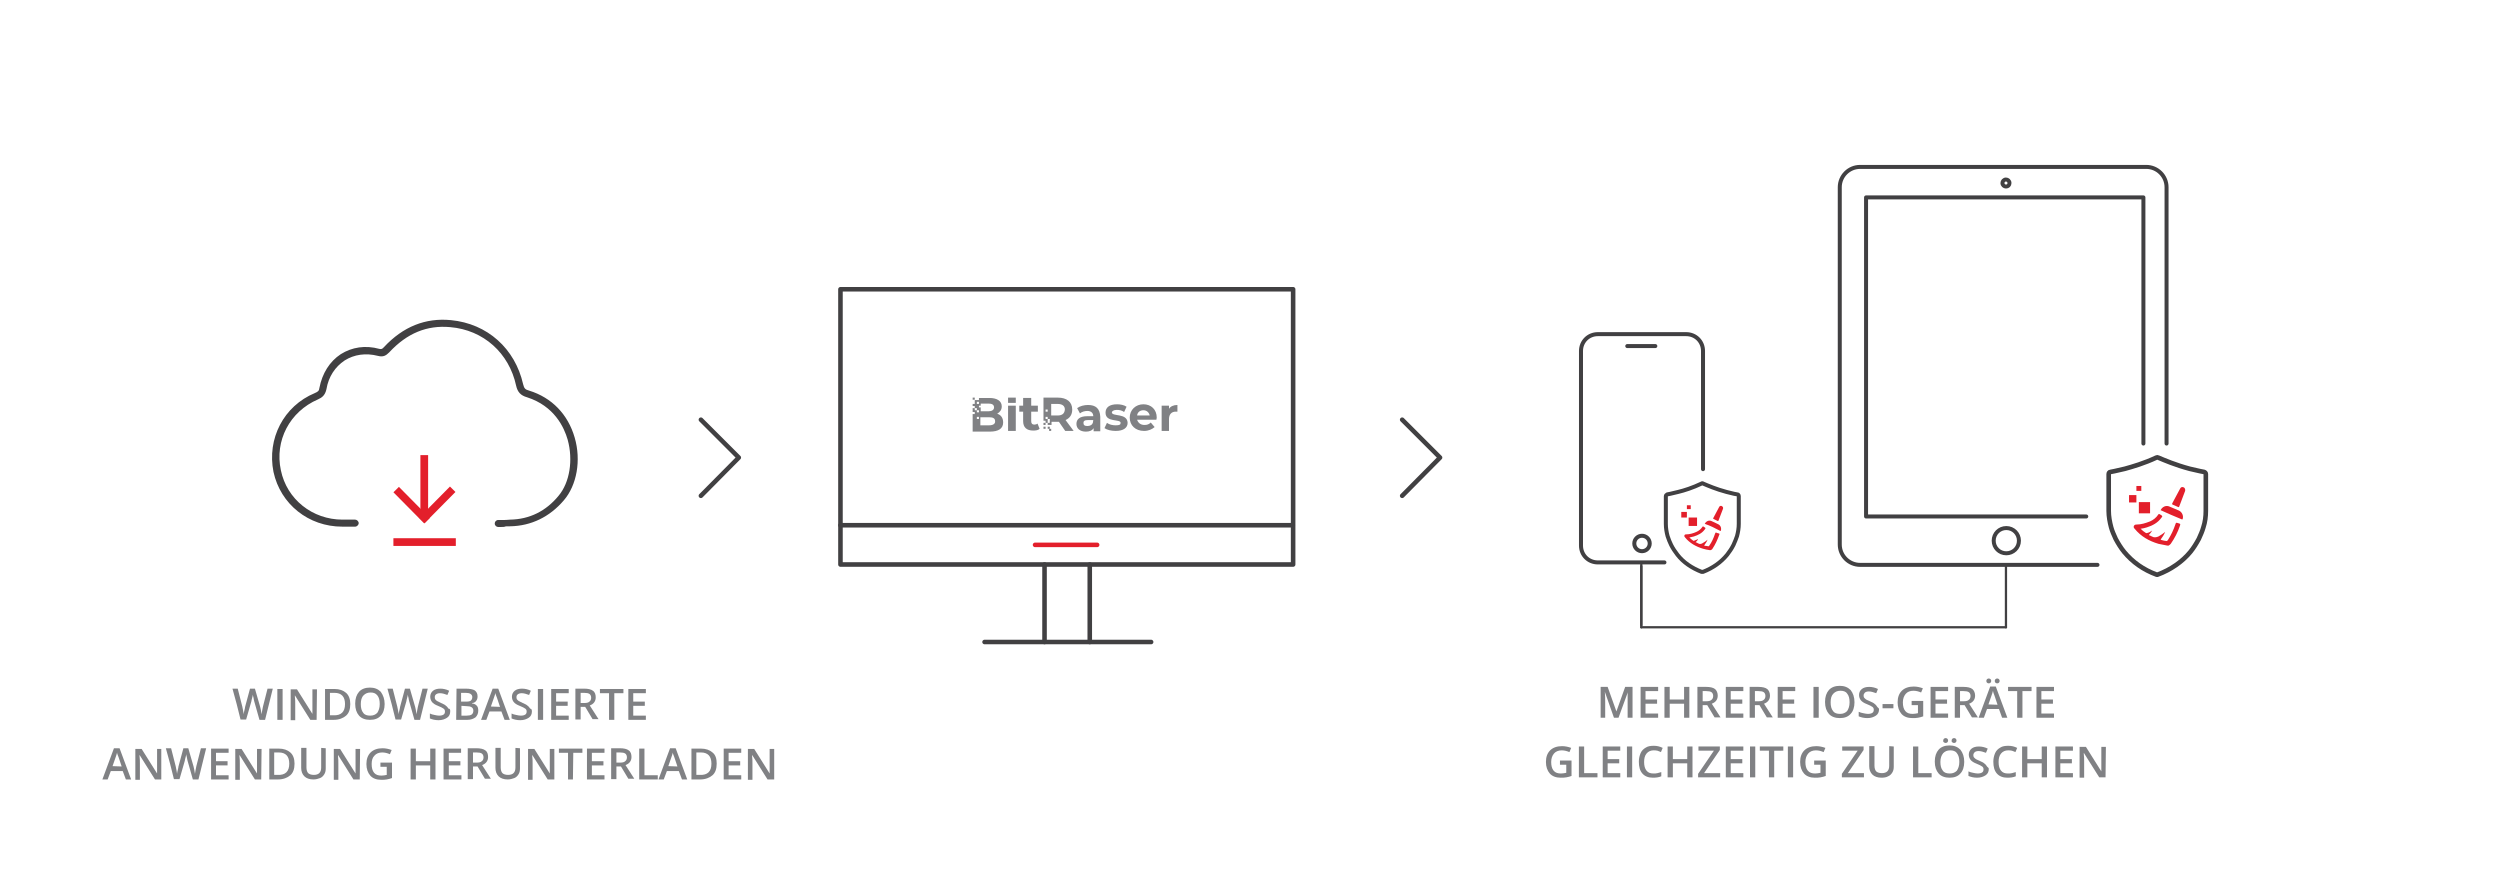 <?xml version="1.0" encoding="utf-8"?>
<!-- Generator: Adobe Illustrator 27.4.1, SVG Export Plug-In . SVG Version: 6.00 Build 0)  -->
<svg version="1.1" id="Layer_1" xmlns="http://www.w3.org/2000/svg" xmlns:xlink="http://www.w3.org/1999/xlink" x="0px" y="0px"
	 viewBox="0 0 713 249" style="enable-background:new 0 0 713 249;" xml:space="preserve">
<style type="text/css">
	.st0{fill:#414042;}
	.st1{fill:#E31F2B;}
	.st2{fill:none;stroke:#414042;stroke-width:1.304;stroke-linecap:round;stroke-linejoin:round;stroke-miterlimit:10;}
	.st3{fill:none;stroke:#E31F2B;stroke-width:1.304;stroke-linecap:round;stroke-linejoin:round;stroke-miterlimit:10;}
	.st4{fill:#808184;}
	.st5{enable-background:new    ;}
	.st6{fill:none;stroke:#414042;stroke-width:0.651;stroke-linecap:round;stroke-linejoin:round;stroke-miterlimit:10;}
	.st7{fill:none;stroke:#414042;stroke-width:1.145;stroke-linecap:round;stroke-linejoin:round;stroke-miterlimit:10;}
	.st8{fill:none;stroke:#414042;stroke-width:0.654;stroke-linecap:round;stroke-linejoin:round;stroke-miterlimit:10;}
	.st9{fill:none;stroke:#414042;stroke-width:1.14;stroke-linecap:round;stroke-linejoin:round;stroke-miterlimit:10;}
	.st10{fill:none;stroke:#414042;stroke-width:0.651;stroke-linecap:round;stroke-linejoin:round;stroke-miterlimit:10;}
	.st11{fill:none;stroke:#414042;stroke-width:1.318;stroke-linecap:round;stroke-linejoin:round;stroke-miterlimit:10;}
</style>
<g>
	<g>
		<g>
			<g>
				<path class="st0" d="M142.1,150.3c-0.5,0-1-0.4-1-1c0-0.5,0.4-1,1-1c1.2,0,1.4,0,1.7,0s0.5,0,1.7-0.1c5.5-0.1,10.2-2.4,13.8-6.8
					c3.2-3.8,4.2-10.2,2.6-16c-1-3.5-3.8-9.6-11.6-12.1c-1.8-0.5-2.7-1.5-3.1-3.3c-2-9.3-9.3-15.9-18.8-16.7
					c-6.6-0.6-12.3,1.7-17.4,7.2c-0.9,0.9-1.7,1.4-3.2,1c-3.5-0.9-6.8-0.4-9.5,1.3c-2.7,1.8-4.6,4.6-5.2,8.2
					c-0.4,1.8-1.3,2.4-2.4,2.9c-8.1,3.5-12.4,11.8-10.6,20.2c1.7,8.3,9,14.1,17.6,14.1h3.6c0.5,0,1,0.5,1,1s-0.5,1-1,1h-3.7
					c-9.6,0-17.6-6.4-19.6-15.6c-1.9-9.5,2.9-18.8,11.8-22.5c0.9-0.4,1.2-0.6,1.3-1.5c0.8-4.1,2.9-7.5,6.1-9.6c3.2-2,7-2.6,11-1.5
					c0.5,0.1,0.8,0.1,1.3-0.5c5.5-5.9,11.9-8.4,19.1-7.7c10.4,1,18.3,8.1,20.6,18.3c0.3,1.2,0.6,1.5,1.7,1.8c6.5,2,11.1,6.8,13,13.4
					c1.9,6.5,0.6,13.6-3.1,17.9c-4,4.7-9.3,7.3-15.3,7.4c-1,0-1.3,0-1.5,0.1C143.7,150.3,143.4,150.3,142.1,150.3L142.1,150.3z"/>
			</g>
		</g>
		<g>
			<g>
				<rect x="112.2" y="153.5" class="st1" width="17.8" height="2.2"/>
			</g>
			<g>
				<g>
					<rect x="119.9" y="129.8" class="st1" width="2.2" height="17.8"/>
				</g>
				<g>
					<g>
						
							<rect x="118.5" y="142.8" transform="matrix(0.703 -0.711 0.711 0.703 -65.296 131.513)" class="st1" width="12.5" height="2.2"/>
					</g>
					<g>
						
							<rect x="116.3" y="137.9" transform="matrix(0.711 -0.703 0.703 0.711 -67.427 124.113)" class="st1" width="2.2" height="12.5"/>
					</g>
				</g>
			</g>
		</g>
	</g>
	<rect x="239.7" y="82.5" class="st2" width="129.1" height="78.5"/>
	<line class="st2" x1="368.7" y1="149.8" x2="239.7" y2="149.8"/>
	<line class="st3" x1="312.9" y1="155.4" x2="295.2" y2="155.4"/>
	<line class="st2" x1="310.8" y1="183.1" x2="310.8" y2="161"/>
	<line class="st2" x1="280.8" y1="183.1" x2="328.3" y2="183.1"/>
	<line class="st2" x1="297.9" y1="183.1" x2="297.9" y2="161"/>
	<g>
		<rect x="287.5" y="115.7" class="st4" width="2.2" height="7.2"/>
		<path class="st4" d="M295.9,120.8c-0.2,0.2-0.6,0.3-0.9,0.3c-0.6,0-0.9-0.3-0.9-1v-2.7h1.9v-1.7h-1.9v-2.2h-2.3v2.2h-1.1v1.7h1.1
			v2.7c0,1.8,1,2.7,2.9,2.7c0.7,0,1.4-0.1,1.8-0.5L295.9,120.8z"/>
		<rect x="287.5" y="113.4" class="st4" width="2.2" height="1.5"/>
		<rect x="297.6" y="120.6" class="st4" width="0.6" height="0.6"/>
		<path class="st4" d="M310.3,115.5c-1.1,0-2.3,0.3-3.1,0.9l0.8,1.5c0.6-0.5,1.4-0.7,2.1-0.7c1.1,0,1.7,0.6,1.7,1.5h-1.7
			c-2.2,0-3.1,0.9-3.1,2.2c0,1.3,1,2.2,2.7,2.2c1,0,1.8-0.3,2.2-1v0.9h1.9v-4.1C313.7,116.5,312.5,115.5,310.3,115.5 M311.7,120.5
			c-0.2,0.7-0.8,1-1.6,1c-0.8,0-1.1-0.3-1.1-0.9c0-0.5,0.3-0.8,1.3-0.8h1.5L311.7,120.5L311.7,120.5z"/>
		<path class="st4" d="M317.1,117.6c0-0.3,0.5-0.7,1.4-0.7c0.7,0,1.4,0.1,2.1,0.6l0.7-1.5c-0.7-0.5-1.8-0.7-2.7-0.7
			c-2.2,0-3.3,0.9-3.3,2.4c0,2.9,4.3,1.7,4.3,2.9c0,0.5-0.3,0.7-1.4,0.7c-0.9,0-1.8-0.2-2.5-0.7l-0.7,1.5c0.7,0.5,1.9,0.8,3.2,0.8
			c2.2,0,3.4-0.9,3.4-2.3C321.5,117.7,317.1,118.9,317.1,117.6"/>
		<path class="st4" d="M329.9,119.1c0-2.3-1.6-3.8-3.8-3.8c-2.2,0-3.9,1.6-3.9,3.8c0,2.2,1.6,3.8,4.1,3.8c1.3,0,2.3-0.5,3-1.1
			l-1.1-1.3c-0.5,0.5-1,0.7-1.8,0.7c-1.1,0-1.8-0.6-2.1-1.5h5.5C329.8,119.6,329.9,119.3,329.9,119.1 M324.3,118.5
			c0.1-0.9,0.8-1.5,1.8-1.5c0.9,0,1.6,0.6,1.8,1.5H324.3z"/>
		<path class="st4" d="M333.4,116.6v-0.9h-2.1v7.2h2.1v-3.4c0-1.4,0.8-2.1,1.9-2.1c0.1,0,0.3,0,0.5,0v-1.9
			C334.7,115.5,333.8,115.9,333.4,116.6"/>
		<path class="st4" d="M303.9,119.8c1.3-0.6,1.9-1.6,1.9-3c0-2.2-1.6-3.4-4.1-3.4h-4.1v6.6h0.6v0.6h0.6v-1.1h-0.6v-0.6h0.6v0.6h0.6
			v1.1h-0.6v0.6h1.1v-0.9h2.1l1.8,2.6h2.4L303.9,119.8z M298.8,117.4h-0.6v-0.6h0.6V117.4z M301.6,118.5h-1.8v-3.3h1.8
			c1.4,0,2.1,0.6,2.1,1.6C303.6,117.9,303,118.5,301.6,118.5"/>
		<rect x="297.6" y="121.7" class="st4" width="0.6" height="0.6"/>
		<rect x="298.8" y="121.7" class="st4" width="0.6" height="0.6"/>
		<rect x="299.2" y="122.3" class="st4" width="0.6" height="0.6"/>
		<path class="st4" d="M284.4,118c0.8-0.5,1.3-1.1,1.3-2.1c0-1.5-1.3-2.4-3.5-2.4h-3v0.6H278v1.1h-0.6v0.6h0.6v0.6h0.6v0.6h0.6v0.6
			h-0.6V117H278v-0.6h-0.6v1.1h0.6v0.6h-0.6v5h4.9c2.5,0,3.8-0.9,3.8-2.6C286.1,119.1,285.4,118.3,284.4,118 M279.2,119.5h-0.6v-0.6
			h0.6V119.5z M278.6,114.6h0.6v0.6h-0.6V114.6z M279.2,115.7h0.5v-0.6h2.2c1,0,1.6,0.3,1.6,1.1c0,0.7-0.6,1.1-1.6,1.1h-2.2v-1.1
			h-0.5V115.7z M282.1,121.3h-2.5V119h2.5c1.1,0,1.7,0.3,1.7,1.1C283.9,120.8,283.3,121.3,282.1,121.3 M277.4,114h0.6v-0.6h-0.6V114
			z"/>
	</g>
	<polyline class="st2" points="399.9,119.7 410.7,130.5 399.9,141.4 	"/>
	<polyline class="st2" points="199.9,119.7 210.7,130.5 199.9,141.4 	"/>
</g>
<g class="st5">
	<path class="st4" d="M75.6,205.3H74l-1.5-5.3c-0.1-0.2-0.1-0.6-0.2-1s-0.2-0.7-0.2-0.9c0,0.3-0.1,0.6-0.2,1s-0.2,0.7-0.2,0.9
		l-1.5,5.2h-1.6l-1.1-4.4l-1.2-4.4h1.5l1.3,5.1c0.2,0.8,0.3,1.6,0.4,2.2c0-0.3,0.1-0.7,0.2-1.1c0.1-0.4,0.2-0.8,0.2-1l1.4-5.2h1.4
		l1.5,5.2c0.1,0.5,0.3,1.2,0.4,2.1c0.1-0.6,0.2-1.3,0.4-2.2l1.3-5.1h1.5L75.6,205.3z"/>
	<path class="st4" d="M79.1,205.3v-8.8h1.5v8.8H79.1z"/>
	<path class="st4" d="M90.3,205.3h-1.8l-4.4-7l0,0v0.4c0.1,0.7,0.1,1.4,0.1,2.1v4.6h-1.3v-8.8h1.8l4.4,7l0,0c0-0.1,0-0.4,0-1
		s0-1,0-1.4v-4.6h1.3L90.3,205.3L90.3,205.3z"/>
	<path class="st4" d="M99.9,200.8c0,1.5-0.4,2.6-1.2,3.3s-2,1.2-3.5,1.2h-2.5v-8.8h2.7c1.4,0,2.5,0.4,3.3,1.1
		C99.5,198.3,99.9,199.4,99.9,200.8z M98.4,200.8c0-2.1-1-3.2-3-3.2h-1.3v6.4h1C97.3,204.1,98.4,203,98.4,200.8z"/>
	<path class="st4" d="M109.7,200.8c0,1.4-0.4,2.6-1.1,3.3c-0.7,0.8-1.7,1.2-3.1,1.2c-1.3,0-2.4-0.4-3.1-1.2s-1.1-1.9-1.1-3.4
		s0.4-2.6,1.1-3.4c0.7-0.8,1.8-1.2,3.1-1.2c1.3,0,2.3,0.4,3.1,1.2C109.3,198.3,109.7,199.4,109.7,200.8z M102.9,200.8
		c0,1.1,0.2,1.9,0.7,2.5c0.4,0.6,1.1,0.8,2,0.8s1.5-0.3,2-0.8c0.4-0.6,0.7-1.4,0.7-2.5s-0.2-1.9-0.7-2.5s-1.1-0.8-1.9-0.8
		c-0.9,0-1.5,0.3-2,0.8C103.1,198.9,102.9,199.8,102.9,200.8z"/>
	<path class="st4" d="M119.8,205.3h-1.6l-1.5-5.3c-0.1-0.2-0.1-0.6-0.2-1s-0.2-0.7-0.2-0.9c0,0.3-0.1,0.6-0.2,1s-0.2,0.7-0.2,0.9
		l-1.5,5.2h-1.6l-1.1-4.4l-1.2-4.4h1.5l1.3,5.1c0.2,0.8,0.3,1.6,0.4,2.2c0-0.3,0.1-0.7,0.2-1.1c0.1-0.4,0.2-0.8,0.2-1l1.4-5.2h1.4
		l1.5,5.2c0.1,0.5,0.3,1.2,0.4,2.1c0.1-0.6,0.2-1.3,0.4-2.2l1.3-5.1h1.5L119.8,205.3z"/>
	<path class="st4" d="M128.4,202.9c0,0.8-0.3,1.4-0.9,1.8s-1.4,0.7-2.4,0.7s-1.8-0.2-2.5-0.5v-1.4c0.4,0.2,0.8,0.3,1.3,0.4
		c0.5,0.1,0.9,0.2,1.3,0.2c0.6,0,1-0.1,1.3-0.3s0.4-0.5,0.4-0.9c0-0.3-0.1-0.6-0.4-0.8s-0.8-0.5-1.6-0.8c-0.8-0.3-1.4-0.7-1.7-1.1
		c-0.3-0.4-0.5-0.9-0.5-1.5c0-0.7,0.3-1.3,0.8-1.7s1.2-0.6,2.1-0.6c0.8,0,1.7,0.2,2.5,0.6l-0.5,1.2c-0.8-0.3-1.5-0.5-2.1-0.5
		c-0.5,0-0.8,0.1-1.1,0.3s-0.4,0.5-0.4,0.8c0,0.2,0,0.4,0.1,0.6c0.1,0.2,0.3,0.3,0.5,0.5c0.2,0.1,0.6,0.3,1.2,0.6
		c0.7,0.3,1.1,0.5,1.4,0.8c0.3,0.2,0.5,0.5,0.7,0.8C128.4,202.1,128.4,202.5,128.4,202.9z"/>
	<path class="st4" d="M130.2,196.4h2.6c1.2,0,2.1,0.2,2.6,0.5c0.5,0.4,0.8,0.9,0.8,1.7c0,0.5-0.1,0.9-0.4,1.3s-0.7,0.6-1.2,0.6v0.1
		c0.6,0.1,1.1,0.3,1.4,0.7c0.3,0.3,0.4,0.8,0.4,1.4c0,0.8-0.3,1.4-0.8,1.9c-0.6,0.4-1.3,0.7-2.3,0.7h-3.2L130.2,196.4L130.2,196.4z
		 M131.6,200.1h1.4c0.6,0,1.1-0.1,1.3-0.3s0.4-0.5,0.4-1c0-0.4-0.2-0.7-0.5-0.9s-0.8-0.3-1.4-0.3h-1.3v2.5H131.6z M131.6,201.3v2.8
		h1.5c0.6,0,1.1-0.1,1.4-0.3c0.3-0.2,0.5-0.6,0.5-1.1s-0.2-0.8-0.5-1s-0.8-0.3-1.4-0.3L131.6,201.3L131.6,201.3z"/>
	<path class="st4" d="M143.9,205.3l-0.9-2.4h-3.4l-0.9,2.4h-1.5l3.3-8.9h1.6l3.3,8.9H143.9z M142.6,201.6l-0.8-2.4
		c-0.1-0.2-0.1-0.4-0.3-0.8s-0.2-0.6-0.2-0.8c-0.1,0.5-0.3,1-0.5,1.6l-0.8,2.3L142.6,201.6L142.6,201.6z"/>
	<path class="st4" d="M151.7,202.9c0,0.8-0.3,1.4-0.9,1.8s-1.4,0.7-2.4,0.7s-1.8-0.2-2.5-0.5v-1.4c0.4,0.2,0.8,0.3,1.3,0.4
		c0.5,0.1,0.9,0.2,1.3,0.2c0.6,0,1-0.1,1.3-0.3s0.4-0.5,0.4-0.9c0-0.3-0.1-0.6-0.4-0.8c-0.3-0.2-0.8-0.5-1.6-0.8s-1.4-0.7-1.7-1.1
		c-0.3-0.4-0.5-0.9-0.5-1.5c0-0.7,0.3-1.3,0.8-1.7s1.2-0.6,2.1-0.6c0.8,0,1.7,0.2,2.5,0.6l-0.5,1.2c-0.8-0.3-1.5-0.5-2.1-0.5
		c-0.5,0-0.8,0.1-1.1,0.3s-0.4,0.5-0.4,0.8c0,0.2,0,0.4,0.1,0.6c0.1,0.2,0.3,0.3,0.5,0.5c0.2,0.1,0.6,0.3,1.2,0.6
		c0.7,0.3,1.1,0.5,1.4,0.8c0.3,0.2,0.5,0.5,0.7,0.8C151.6,202.1,151.7,202.5,151.7,202.9z"/>
	<path class="st4" d="M153.4,205.3v-8.8h1.5v8.8H153.4z"/>
	<path class="st4" d="M162.2,205.3h-5v-8.8h5v1.2h-3.6v2.4h3.3v1.2h-3.3v2.8h3.6V205.3z"/>
	<path class="st4" d="M165.6,201.7v3.5h-1.5v-8.8h2.5c1.1,0,2,0.2,2.5,0.6c0.6,0.4,0.8,1.1,0.8,1.9c0,1.1-0.6,1.9-1.7,2.3l2.5,3.9
		H169l-2.1-3.5h-1.3L165.6,201.7L165.6,201.7z M165.6,200.5h1c0.7,0,1.2-0.1,1.5-0.4c0.3-0.2,0.5-0.6,0.5-1.1s-0.2-0.9-0.5-1.1
		c-0.3-0.2-0.8-0.3-1.5-0.3h-1V200.5z"/>
	<path class="st4" d="M175.2,205.3h-1.5v-7.6h-2.6v-1.2h6.7v1.2h-2.6L175.2,205.3L175.2,205.3z"/>
	<path class="st4" d="M184.2,205.3h-5v-8.8h5v1.2h-3.6v2.4h3.3v1.2h-3.3v2.8h3.6V205.3z"/>
	<path class="st4" d="M35.9,222.3l-0.9-2.4h-3.4l-0.9,2.4h-1.5l3.3-8.9h1.6l3.3,8.9H35.9z M34.7,218.6l-0.8-2.4
		c-0.1-0.2-0.1-0.4-0.3-0.8s-0.2-0.6-0.2-0.8c-0.1,0.5-0.3,1-0.5,1.6l-0.8,2.3L34.7,218.6L34.7,218.6z"/>
	<path class="st4" d="M46,222.3h-1.8l-4.4-7l0,0v0.4c0.1,0.7,0.1,1.4,0.1,2.1v4.6h-1.3v-8.8h1.8l4.4,7l0,0c0-0.1,0-0.4,0-1
		s0-1,0-1.4v-4.6H46V222.3z"/>
	<path class="st4" d="M56.6,222.3H55l-1.5-5.3c-0.1-0.2-0.1-0.6-0.2-1c-0.1-0.4-0.2-0.7-0.2-0.9c0,0.3-0.1,0.6-0.2,1
		c-0.1,0.4-0.2,0.7-0.2,0.9l-1.5,5.2h-1.6l-1.1-4.4l-1.2-4.4h1.5l1.3,5.1c0.2,0.8,0.3,1.6,0.4,2.2c0-0.3,0.1-0.7,0.2-1.1
		c0.1-0.4,0.2-0.8,0.2-1l1.4-5.2h1.4l1.5,5.2c0.1,0.5,0.3,1.2,0.4,2.1c0.1-0.6,0.2-1.3,0.4-2.2l1.3-5.1h1.5L56.6,222.3z"/>
	<path class="st4" d="M65.2,222.3h-5v-8.8h5v1.2h-3.6v2.4h3.3v1.2h-3.3v2.8h3.6C65.2,221.1,65.2,222.3,65.2,222.3z"/>
	<path class="st4" d="M74.5,222.3h-1.8l-4.4-7l0,0v0.4c0.1,0.7,0.1,1.4,0.1,2.1v4.6h-1.3v-8.8h1.8l4.4,7l0,0c0-0.1,0-0.4,0-1
		s0-1,0-1.4v-4.6h1.3L74.5,222.3L74.5,222.3z"/>
	<path class="st4" d="M84,217.8c0,1.5-0.4,2.6-1.2,3.3s-2,1.2-3.5,1.2h-2.5v-8.8h2.7c1.4,0,2.5,0.4,3.3,1.1
		C83.6,215.3,84,216.4,84,217.8z M82.5,217.8c0-2.1-1-3.2-3-3.2h-1.3v6.4h1C81.4,221.1,82.5,220,82.5,217.8z"/>
	<path class="st4" d="M92.9,213.4v5.7c0,0.7-0.1,1.2-0.4,1.7s-0.7,0.9-1.2,1.1s-1.2,0.4-1.9,0.4c-1.1,0-2-0.3-2.6-0.9
		c-0.6-0.6-0.9-1.4-0.9-2.4v-5.7h1.5v5.6c0,0.7,0.2,1.3,0.5,1.6s0.9,0.5,1.6,0.5c1.4,0,2.1-0.7,2.1-2.1v-5.6L92.9,213.4L92.9,213.4z
		"/>
	<path class="st4" d="M102.6,222.3h-1.8l-4.4-7l0,0v0.4c0.1,0.7,0.1,1.4,0.1,2.1v4.6h-1.3v-8.8H97l4.4,7l0,0c0-0.1,0-0.4,0-1
		s0-1,0-1.4v-4.6h1.3L102.6,222.3L102.6,222.3z"/>
	<path class="st4" d="M108.5,217.5h3.3v4.4c-0.5,0.2-1,0.3-1.5,0.4c-0.5,0.1-1,0.1-1.6,0.1c-1.3,0-2.4-0.4-3.1-1.2s-1.1-1.9-1.1-3.3
		c0-1.4,0.4-2.5,1.2-3.3c0.8-0.8,2-1.2,3.4-1.2c0.9,0,1.8,0.2,2.6,0.5l-0.5,1.2c-0.7-0.3-1.4-0.5-2.2-0.5c-0.9,0-1.7,0.3-2.2,0.9
		c-0.6,0.6-0.8,1.4-0.8,2.4c0,1.1,0.2,1.9,0.7,2.5s1.2,0.8,2.1,0.8c0.5,0,1-0.1,1.5-0.2v-2.3h-1.8V217.5z"/>
	<path class="st4" d="M124.2,222.3h-1.5v-4h-4.1v4h-1.5v-8.8h1.5v3.6h4.1v-3.6h1.5V222.3z"/>
	<path class="st4" d="M131.5,222.3h-5v-8.8h5v1.2H128v2.4h3.3v1.2H128v2.8h3.6v1.2L131.5,222.3L131.5,222.3z"/>
	<path class="st4" d="M134.9,218.7v3.5h-1.5v-8.8h2.5c1.1,0,2,0.2,2.5,0.6c0.6,0.4,0.8,1.1,0.8,1.9c0,1.1-0.6,1.9-1.7,2.3l2.5,3.9
		h-1.7l-2.1-3.5h-1.3V218.7z M134.9,217.5h1c0.7,0,1.2-0.1,1.5-0.4c0.3-0.2,0.5-0.6,0.5-1.1s-0.2-0.9-0.5-1.1
		c-0.3-0.2-0.8-0.3-1.5-0.3h-1V217.5z"/>
	<path class="st4" d="M148.3,213.4v5.7c0,0.7-0.1,1.2-0.4,1.7c-0.3,0.5-0.7,0.9-1.2,1.1s-1.2,0.4-1.9,0.4c-1.1,0-2-0.3-2.6-0.9
		c-0.6-0.6-0.9-1.4-0.9-2.4v-5.7h1.5v5.6c0,0.7,0.2,1.3,0.5,1.6s0.9,0.5,1.6,0.5c1.4,0,2.1-0.7,2.1-2.1v-5.6L148.3,213.4
		L148.3,213.4z"/>
	<path class="st4" d="M158,222.3h-1.8l-4.4-7l0,0v0.4c0.1,0.7,0.1,1.4,0.1,2.1v4.6h-1.3v-8.8h1.8l4.4,7l0,0c0-0.1,0-0.4,0-1
		s0-1,0-1.4v-4.6h1.3v8.7H158z"/>
	<path class="st4" d="M163.4,222.3H162v-7.6h-2.6v-1.2h6.7v1.2h-2.6L163.4,222.3L163.4,222.3z"/>
	<path class="st4" d="M172.4,222.3h-5v-8.8h5v1.2h-3.6v2.4h3.3v1.2h-3.3v2.8h3.6V222.3z"/>
	<path class="st4" d="M175.8,218.7v3.5h-1.5v-8.8h2.5c1.1,0,2,0.2,2.5,0.6c0.6,0.4,0.8,1.1,0.8,1.9c0,1.1-0.6,1.9-1.7,2.3l2.5,3.9
		h-1.7l-2.1-3.5h-1.3V218.7z M175.8,217.5h1c0.7,0,1.2-0.1,1.5-0.4c0.3-0.2,0.5-0.6,0.5-1.1s-0.2-0.9-0.5-1.1
		c-0.3-0.2-0.8-0.3-1.5-0.3h-1V217.5z"/>
	<path class="st4" d="M182.3,222.3v-8.8h1.5v7.6h3.8v1.2H182.3z"/>
	<path class="st4" d="M194.5,222.3l-0.9-2.4h-3.4l-0.9,2.4h-1.5l3.3-8.9h1.6l3.3,8.9H194.5z M193.2,218.6l-0.8-2.4
		c-0.1-0.2-0.1-0.4-0.3-0.8s-0.2-0.6-0.2-0.8c-0.1,0.5-0.3,1-0.5,1.6l-0.8,2.3L193.2,218.6L193.2,218.6z"/>
	<path class="st4" d="M204.4,217.8c0,1.5-0.4,2.6-1.2,3.3s-2,1.2-3.5,1.2h-2.5v-8.8h2.7c1.4,0,2.5,0.4,3.3,1.1
		C204.1,215.3,204.4,216.4,204.4,217.8z M202.9,217.8c0-2.1-1-3.2-3-3.2h-1.3v6.4h1C201.8,221.1,202.9,220,202.9,217.8z"/>
	<path class="st4" d="M211.4,222.3h-5v-8.8h5v1.2h-3.6v2.4h3.3v1.2h-3.3v2.8h3.6V222.3z"/>
	<path class="st4" d="M220.7,222.3h-1.8l-4.4-7l0,0v0.4c0.1,0.7,0.1,1.4,0.1,2.1v4.6h-1.3v-8.8h1.8l4.4,7l0,0c0-0.1,0-0.4,0-1
		s0-1,0-1.4v-4.6h1.3v8.7H220.7z"/>
</g>
<g class="st5">
	<path class="st4" d="M460.3,204.7l-2.6-7.4l0,0c0.1,1.1,0.1,2.1,0.1,3.1v4.3h-1.3v-8.8h2l2.5,7l0,0l2.5-7h2.1v8.8h-1.4v-4.4
		c0-0.4,0-1,0-1.7s0-1.1,0.1-1.3l0,0l-2.7,7.4L460.3,204.7L460.3,204.7z"/>
	<path class="st4" d="M472.9,204.7h-5v-8.8h5v1.2h-3.6v2.4h3.3v1.2h-3.3v2.8h3.6V204.7z"/>
	<path class="st4" d="M481.8,204.7h-1.5v-4h-4.1v4h-1.5v-8.8h1.5v3.6h4.1v-3.6h1.5V204.7z"/>
	<path class="st4" d="M485.6,201.2v3.5h-1.5v-8.8h2.5c1.1,0,2,0.2,2.5,0.6c0.5,0.4,0.8,1.1,0.8,1.9c0,1.1-0.6,1.9-1.7,2.3l2.5,3.9
		H489l-2.1-3.5h-1.3V201.2z M485.6,200h1c0.7,0,1.2-0.1,1.5-0.4c0.3-0.2,0.5-0.6,0.5-1.1s-0.2-0.9-0.5-1.1c-0.3-0.2-0.8-0.3-1.5-0.3
		h-1V200z"/>
	<path class="st4" d="M497.2,204.7h-5v-8.8h5v1.2h-3.6v2.4h3.3v1.2h-3.3v2.8h3.6V204.7z"/>
	<path class="st4" d="M500.5,201.2v3.5H499v-8.8h2.5c1.1,0,2,0.2,2.5,0.6c0.5,0.4,0.8,1.1,0.8,1.9c0,1.1-0.6,1.9-1.7,2.3l2.5,3.9
		h-1.7l-2.1-3.5h-1.3L500.5,201.2L500.5,201.2z M500.5,200h1c0.7,0,1.2-0.1,1.5-0.4c0.3-0.2,0.5-0.6,0.5-1.1s-0.2-0.9-0.5-1.1
		c-0.3-0.2-0.8-0.3-1.5-0.3h-1V200z"/>
	<path class="st4" d="M512,204.7h-5v-8.8h5v1.2h-3.6v2.4h3.3v1.2h-3.3v2.8h3.6V204.7z"/>
	<path class="st4" d="M517.2,204.7v-8.8h1.5v8.8H517.2z"/>
	<path class="st4" d="M528.9,200.3c0,1.4-0.4,2.6-1.1,3.3c-0.7,0.8-1.7,1.2-3.1,1.2c-1.3,0-2.4-0.4-3.1-1.2
		c-0.7-0.8-1.1-1.9-1.1-3.4s0.4-2.6,1.1-3.4c0.7-0.8,1.8-1.2,3.1-1.2s2.3,0.4,3.1,1.2C528.5,197.7,528.9,198.8,528.9,200.3z
		 M522.1,200.3c0,1.1,0.2,1.9,0.7,2.5c0.4,0.6,1.1,0.8,2,0.8s1.5-0.3,2-0.8c0.4-0.6,0.7-1.4,0.7-2.5s-0.2-1.9-0.7-2.5
		c-0.4-0.6-1.1-0.8-1.9-0.8c-0.9,0-1.5,0.3-2,0.8C522.3,198.4,522.1,199.2,522.1,200.3z"/>
	<path class="st4" d="M535.9,202.3c0,0.8-0.3,1.4-0.9,1.8c-0.6,0.4-1.4,0.7-2.4,0.7s-1.8-0.2-2.5-0.5V203c0.4,0.2,0.8,0.3,1.3,0.4
		c0.5,0.1,0.9,0.2,1.3,0.2c0.6,0,1-0.1,1.3-0.3s0.4-0.5,0.4-0.9c0-0.3-0.1-0.6-0.4-0.8c-0.3-0.2-0.8-0.5-1.6-0.8s-1.4-0.7-1.7-1.1
		c-0.3-0.4-0.5-0.9-0.5-1.5c0-0.7,0.3-1.3,0.8-1.7s1.2-0.6,2.1-0.6c0.8,0,1.7,0.2,2.5,0.6l-0.5,1.2c-0.8-0.3-1.5-0.5-2.1-0.5
		c-0.5,0-0.8,0.1-1.1,0.3c-0.2,0.2-0.4,0.5-0.4,0.8c0,0.2,0,0.4,0.1,0.6s0.3,0.3,0.5,0.5s0.6,0.3,1.2,0.6c0.7,0.3,1.1,0.5,1.4,0.8
		c0.3,0.2,0.5,0.5,0.7,0.8S535.9,201.9,535.9,202.3z"/>
	<path class="st4" d="M536.9,202v-1.2h3.1v1.2H536.9z"/>
	<path class="st4" d="M545.2,199.9h3.3v4.4c-0.5,0.2-1,0.3-1.5,0.4c-0.5,0.1-1,0.1-1.6,0.1c-1.3,0-2.4-0.4-3.1-1.2
		c-0.7-0.8-1.1-1.9-1.1-3.3c0-1.4,0.4-2.5,1.2-3.3s2-1.2,3.4-1.2c0.9,0,1.8,0.2,2.6,0.5l-0.5,1.2c-0.7-0.3-1.4-0.5-2.2-0.5
		c-0.9,0-1.7,0.3-2.2,0.9c-0.5,0.6-0.8,1.4-0.8,2.4c0,1.1,0.2,1.9,0.7,2.5s1.2,0.8,2.1,0.8c0.5,0,1-0.1,1.5-0.2v-2.3h-1.8
		L545.2,199.9L545.2,199.9z"/>
	<path class="st4" d="M555.6,204.7h-5v-8.8h5v1.2H552v2.4h3.3v1.2H552v2.8h3.6V204.7z"/>
	<path class="st4" d="M559,201.2v3.5h-1.5v-8.8h2.5c1.1,0,2,0.2,2.5,0.6c0.5,0.4,0.8,1.1,0.8,1.9c0,1.1-0.6,1.9-1.7,2.3l2.5,3.9
		h-1.7l-2.1-3.5H559V201.2z M559,200h1c0.7,0,1.2-0.1,1.5-0.4c0.3-0.2,0.5-0.6,0.5-1.1s-0.2-0.9-0.5-1.1c-0.3-0.2-0.8-0.3-1.5-0.3
		h-1V200z"/>
	<path class="st4" d="M571,204.7l-0.9-2.5h-3.4l-0.9,2.5h-1.5l3.3-8.9h1.6l3.3,8.9H571z M566.5,194.2c0-0.2,0.1-0.4,0.2-0.5
		c0.1-0.1,0.3-0.2,0.5-0.2s0.4,0.1,0.5,0.2c0.1,0.1,0.2,0.3,0.2,0.5s-0.1,0.4-0.2,0.5c-0.1,0.1-0.3,0.2-0.5,0.2s-0.4-0.1-0.5-0.2
		C566.6,194.6,566.5,194.5,566.5,194.2z M569.7,201l-0.8-2.4c-0.1-0.2-0.1-0.4-0.3-0.8c-0.1-0.3-0.2-0.6-0.2-0.8
		c-0.1,0.5-0.3,1-0.5,1.6l-0.8,2.3L569.7,201L569.7,201z M568.9,194.2c0-0.2,0.1-0.4,0.2-0.5c0.1-0.1,0.3-0.2,0.5-0.2
		s0.4,0.1,0.5,0.2c0.1,0.1,0.2,0.3,0.2,0.5s-0.1,0.4-0.2,0.5c-0.1,0.1-0.3,0.2-0.5,0.2s-0.4-0.1-0.5-0.2
		C569,194.6,568.9,194.5,568.9,194.2z"/>
	<path class="st4" d="M576.8,204.7h-1.5v-7.6h-2.6v-1.2h6.7v1.2h-2.6L576.8,204.7L576.8,204.7z"/>
	<path class="st4" d="M585.8,204.7h-5v-8.8h5v1.2h-3.6v2.4h3.3v1.2h-3.3v2.8h3.6V204.7z"/>
	<path class="st4" d="M444.9,216.9h3.3v4.4c-0.5,0.2-1,0.3-1.5,0.4c-0.5,0.1-1,0.1-1.6,0.1c-1.3,0-2.4-0.4-3.1-1.2s-1.1-1.9-1.1-3.3
		c0-1.4,0.4-2.5,1.2-3.3c0.8-0.8,2-1.2,3.4-1.2c0.9,0,1.8,0.2,2.6,0.5l-0.5,1.2c-0.7-0.3-1.4-0.5-2.2-0.5c-0.9,0-1.7,0.3-2.2,0.9
		c-0.5,0.6-0.8,1.4-0.8,2.4c0,1.1,0.2,1.9,0.7,2.5s1.2,0.8,2.1,0.8c0.5,0,1-0.1,1.5-0.2v-2.3h-1.8V216.9z"/>
	<path class="st4" d="M450.3,221.7v-8.8h1.5v7.6h3.8v1.2H450.3z"/>
	<path class="st4" d="M462.1,221.7h-5v-8.8h5v1.2h-3.6v2.4h3.3v1.2h-3.3v2.8h3.6V221.7z"/>
	<path class="st4" d="M464,221.7v-8.8h1.5v8.8H464z"/>
	<path class="st4" d="M471.6,214c-0.8,0-1.5,0.3-2,0.9c-0.5,0.6-0.7,1.4-0.7,2.4c0,1.1,0.2,1.9,0.7,2.5s1.1,0.8,2,0.8
		c0.4,0,0.7,0,1.1-0.1s0.7-0.2,1.1-0.3v1.2c-0.7,0.3-1.5,0.4-2.4,0.4c-1.3,0-2.3-0.4-3-1.2s-1-1.9-1-3.4c0-0.9,0.2-1.7,0.5-2.4
		s0.8-1.2,1.5-1.6c0.6-0.4,1.4-0.5,2.3-0.5s1.7,0.2,2.5,0.6l-0.5,1.2c-0.3-0.1-0.6-0.3-1-0.4S471.9,214,471.6,214z"/>
	<path class="st4" d="M482.7,221.7h-1.5v-4h-4.1v4h-1.5v-8.8h1.5v3.6h4.1v-3.6h1.5V221.7z"/>
	<path class="st4" d="M490.6,221.7h-6.3v-1l4.5-6.6h-4.4v-1.2h6.1v1l-4.5,6.6h4.6L490.6,221.7L490.6,221.7z"/>
	<path class="st4" d="M497.2,221.7h-5v-8.8h5v1.2h-3.6v2.4h3.3v1.2h-3.3v2.8h3.6V221.7z"/>
	<path class="st4" d="M499.1,221.7v-8.8h1.5v8.8H499.1z"/>
	<path class="st4" d="M506,221.7h-1.5v-7.6h-2.6v-1.2h6.7v1.2H506V221.7z"/>
	<path class="st4" d="M509.9,221.7v-8.8h1.5v8.8H509.9z"/>
	<path class="st4" d="M517.4,216.9h3.3v4.4c-0.5,0.2-1,0.3-1.5,0.4c-0.5,0.1-1,0.1-1.6,0.1c-1.3,0-2.4-0.4-3.1-1.2
		c-0.7-0.8-1.1-1.9-1.1-3.3c0-1.4,0.4-2.5,1.2-3.3s2-1.2,3.4-1.2c0.9,0,1.8,0.2,2.6,0.5l-0.5,1.2c-0.7-0.3-1.4-0.5-2.2-0.5
		c-0.9,0-1.7,0.3-2.2,0.9c-0.5,0.6-0.8,1.4-0.8,2.4c0,1.1,0.2,1.9,0.7,2.5s1.2,0.8,2.1,0.8c0.5,0,1-0.1,1.5-0.2v-2.3h-1.8
		L517.4,216.9L517.4,216.9z"/>
	<path class="st4" d="M531.6,221.7h-6.3v-1l4.5-6.6h-4.4v-1.2h6.1v1l-4.5,6.6h4.6L531.6,221.7L531.6,221.7z"/>
	<path class="st4" d="M540.1,212.9v5.7c0,0.7-0.1,1.2-0.4,1.7c-0.3,0.5-0.7,0.9-1.2,1.1c-0.5,0.3-1.2,0.4-1.9,0.4
		c-1.1,0-2-0.3-2.6-0.9c-0.6-0.6-0.9-1.4-0.9-2.4v-5.7h1.5v5.6c0,0.7,0.2,1.3,0.5,1.6s0.9,0.5,1.6,0.5c1.4,0,2.1-0.7,2.1-2.1v-5.6
		L540.1,212.9L540.1,212.9z"/>
	<path class="st4" d="M545.6,221.7v-8.8h1.5v7.6h3.8v1.2H545.6z"/>
	<path class="st4" d="M560.2,217.3c0,1.4-0.4,2.6-1.1,3.3c-0.7,0.8-1.7,1.2-3.1,1.2c-1.3,0-2.4-0.4-3.1-1.2
		c-0.7-0.8-1.1-1.9-1.1-3.4s0.4-2.6,1.1-3.4c0.7-0.8,1.8-1.2,3.1-1.2s2.3,0.4,3.1,1.2C559.8,214.7,560.2,215.8,560.2,217.3z
		 M553.4,217.3c0,1.1,0.2,1.9,0.7,2.5c0.4,0.6,1.1,0.8,2,0.8s1.5-0.3,2-0.8c0.4-0.6,0.7-1.4,0.7-2.5s-0.2-1.9-0.7-2.5
		c-0.4-0.6-1.1-0.8-1.9-0.8c-0.9,0-1.5,0.3-2,0.8C553.7,215.4,553.4,216.2,553.4,217.3z M554.2,211.2c0-0.2,0.1-0.4,0.2-0.5
		c0.1-0.1,0.3-0.2,0.5-0.2s0.4,0.1,0.5,0.2c0.1,0.1,0.2,0.3,0.2,0.5s-0.1,0.4-0.2,0.5s-0.3,0.2-0.5,0.2s-0.4-0.1-0.5-0.2
		C554.2,211.6,554.2,211.5,554.2,211.2z M556.6,211.2c0-0.2,0.1-0.4,0.2-0.5c0.1-0.1,0.3-0.2,0.5-0.2s0.4,0.1,0.5,0.2
		c0.1,0.1,0.2,0.3,0.2,0.5s-0.1,0.4-0.2,0.5s-0.3,0.2-0.5,0.2s-0.4-0.1-0.5-0.2C556.6,211.6,556.6,211.5,556.6,211.2z"/>
	<path class="st4" d="M567.2,219.3c0,0.8-0.3,1.4-0.9,1.8c-0.6,0.4-1.4,0.7-2.4,0.7s-1.8-0.2-2.5-0.5V220c0.4,0.2,0.8,0.3,1.3,0.4
		c0.5,0.1,0.9,0.2,1.3,0.2c0.6,0,1-0.1,1.3-0.3s0.4-0.5,0.4-0.9c0-0.3-0.1-0.6-0.4-0.8c-0.3-0.2-0.8-0.5-1.6-0.8s-1.4-0.7-1.7-1.1
		c-0.3-0.4-0.5-0.9-0.5-1.5c0-0.7,0.3-1.3,0.8-1.7s1.2-0.6,2.1-0.6c0.8,0,1.7,0.2,2.5,0.6l-0.5,1.2c-0.8-0.3-1.5-0.5-2.1-0.5
		c-0.5,0-0.8,0.1-1.1,0.3c-0.2,0.2-0.4,0.5-0.4,0.8c0,0.2,0,0.4,0.1,0.6s0.3,0.3,0.5,0.5s0.6,0.3,1.2,0.6c0.7,0.3,1.1,0.5,1.4,0.8
		c0.3,0.2,0.5,0.5,0.7,0.8S567.2,218.9,567.2,219.3z"/>
	<path class="st4" d="M572.7,214c-0.8,0-1.5,0.3-2,0.9c-0.5,0.6-0.7,1.4-0.7,2.4c0,1.1,0.2,1.9,0.7,2.5s1.1,0.8,2,0.8
		c0.4,0,0.7,0,1.1-0.1c0.4-0.1,0.7-0.2,1.1-0.3v1.2c-0.7,0.3-1.5,0.4-2.4,0.4c-1.3,0-2.3-0.4-3-1.2s-1-1.9-1-3.4
		c0-0.9,0.2-1.7,0.5-2.4s0.8-1.2,1.5-1.6c0.6-0.4,1.4-0.5,2.3-0.5c0.9,0,1.7,0.2,2.5,0.6l-0.5,1.2c-0.3-0.1-0.6-0.3-1-0.4
		S573.1,214,572.7,214z"/>
	<path class="st4" d="M583.8,221.7h-1.5v-4h-4.1v4h-1.5v-8.8h1.5v3.6h4.1v-3.6h1.5V221.7z"/>
	<path class="st4" d="M591.2,221.7h-5v-8.8h5v1.2h-3.6v2.4h3.3v1.2h-3.3v2.8h3.6V221.7z"/>
	<path class="st4" d="M600.5,221.7h-1.8l-4.4-7l0,0v0.4c0.1,0.7,0.1,1.4,0.1,2.1v4.6h-1.3V213h1.8l4.4,7l0,0c0-0.1,0-0.4,0-1
		s0-1,0-1.4V213h1.3L600.5,221.7L600.5,221.7z"/>
</g>
<line class="st6" x1="468.1" y1="178.9" x2="572.1" y2="178.9"/>
<g>
	<g>
		<g>
			<g>
				<circle class="st7" cx="468.3" cy="155" r="2.2"/>
				<g>
					<line class="st7" x1="472.1" y1="98.7" x2="464.1" y2="98.7"/>
				</g>
				<g>
					<path class="st7" d="M474.7,160.4h-19c-2.7,0-4.8-2.1-4.8-4.8v-55.5c0-2.7,2.1-4.8,4.8-4.8h25.2c2.7,0,4.8,2.1,4.8,4.8v33.7"/>
				</g>
			</g>
			<g>
				<path class="st1" d="M486.2,149.4c0.4-0.8,1.2-1.1,1.9-0.8s1.3,0.6,1.9,0.9c0.7,0.3,1,1.1,0.8,1.8c0,0.1-0.1,0.2-0.2,0.1
					C489.1,150.6,487.7,149.9,486.2,149.4z"/>
				<rect x="481.6" y="147.6" class="st1" width="2.4" height="2.4"/>
				<rect x="479.5" y="146" class="st1" width="1.6" height="1.6"/>
				<rect x="481.1" y="144.1" class="st1" width="1.1" height="1.1"/>
				<path class="st1" d="M491.4,145.1l-1.3,3.4c0,0.1-0.1,0.1-0.2,0.1l-1.2-0.6c-0.1,0-0.1-0.1-0.1-0.2l1.7-3.2
					c0.1-0.3,0.5-0.4,0.7-0.3l0,0C491.4,144.5,491.5,144.8,491.4,145.1z"/>
				<path class="st1" d="M490.3,152.6c-0.5,1.4-1.1,2.7-1.9,3.9c-0.1,0.2-0.3,0.3-0.5,0.4h-0.3c-0.6-0.1-1.3-0.2-1.9-0.4
					c-2-0.6-3.8-1.6-5.1-3.2c-0.2-0.2-0.3-0.4-0.2-0.6c0.1-0.3,0.3-0.3,0.5-0.3c1,0,2-0.3,2.9-0.7c0.7-0.3,1.3-0.8,1.7-1.4
					c0.1-0.2,0.2-0.2,0.4-0.1l0.1,0.1c0.5,0.3,0.5,0.3,0.2,0.7c-0.8,1.1-1.9,1.6-3.1,2c-0.4,0.1-0.8,0.2-1.3,0.3l0,0
					c0.4,0.4,0.7,0.6,1.1,0.9c0.1,0.1,0.2,0,0.3,0c0.4-0.1,0.7-0.3,1.1-0.5c-0.1,0.3-0.3,0.6-0.6,0.8c-0.1,0.1-0.1,0.2,0,0.2
					c0,0,0,0,0.1,0l0,0c0.2,0.1,0.7,0.4,0.8,0.4c0.3,0.1,0.7,0,1-0.2c0.5-0.3,1-0.6,1.4-1c-0.2,0.6-0.6,1.1-1,1.7h0.1
					c0.2,0.1,0.4,0.1,0.6,0.1c0.1,0,0.5,0.1,0.5,0.1c0.2,0,0.2-0.1,0.3-0.2c0.7-1,1.2-2.1,1.6-3.3c0.2-0.5,0.2-0.5,0.6-0.3
					C490.5,152.2,490.5,152.2,490.3,152.6z"/>
				<path class="st7" d="M485.5,163.1c-0.1,0-0.1,0-0.2,0c-2.8-1.1-5.2-2.7-6.9-4.9c-0.7-0.9-1.3-1.8-1.8-2.8
					c-0.4-0.8-0.7-1.6-1-2.5c-0.3-1.1-0.5-2.3-0.5-3.5v-7.9c0-0.2,0.2-0.4,0.4-0.5c0,0,1.2-0.2,3.1-0.7c1.7-0.4,4.2-1.2,6.7-2.4
					c0.1-0.1,0.3-0.1,0.4,0c1.4,0.6,3.7,1.6,6.7,2.4c1.8,0.5,3,0.7,3.1,0.7c0.2,0,0.4,0.2,0.4,0.5v7.9c0,1.2-0.2,2.4-0.5,3.5
					c-0.3,0.8-0.6,1.7-1,2.5c-0.5,1-1.1,1.9-1.8,2.8c-1.8,2.2-4.1,3.8-6.9,4.9C485.6,163,485.5,163.1,485.5,163.1z"/>
			</g>
		</g>
		<line class="st8" x1="468.1" y1="160.9" x2="468.1" y2="178.3"/>
	</g>
	<g>
		<path class="st9" d="M617.9,126.5V53.4c0-3.2-2.6-5.8-5.8-5.8h-81.6c-3.2,0-5.8,2.6-5.8,5.8v101.9c0,3.2,2.6,5.8,5.8,5.8h67.7"/>
		<polyline class="st9" points="611.3,126.5 611.3,56.3 532.2,56.3 532.2,147.3 595,147.3 		"/>
		<path class="st9" d="M575.8,154.2c0-2-1.6-3.6-3.6-3.6s-3.6,1.6-3.6,3.6s1.6,3.6,3.6,3.6C574.1,157.8,575.8,156.3,575.8,154.2"/>
		<path class="st9" d="M573.1,52.2c0-0.6-0.5-1-1-1c-0.6,0-1,0.5-1,1c0,0.6,0.5,1,1,1C572.7,53.2,573.1,52.8,573.1,52.2"/>
	</g>
	<line class="st10" x1="468.1" y1="161.5" x2="468.1" y2="178.9"/>
	<line class="st10" x1="572.1" y1="161.5" x2="572.1" y2="178.9"/>
	<g>
		<path class="st1" d="M616.2,145.5c0.5-1,1.6-1.5,2.6-1c0.9,0.4,1.7,0.7,2.6,1.1c0.9,0.4,1.4,1.5,1.1,2.4c-0.1,0.2-0.1,0.2-0.3,0.1
			C620.2,147.3,618.2,146.4,616.2,145.5z"/>
		<rect x="610" y="143.2" class="st1" width="3.2" height="3.2"/>
		<rect x="607.2" y="141.2" class="st1" width="2.1" height="2.1"/>
		<rect x="609.3" y="138.6" class="st1" width="1.4" height="1.4"/>
		<path class="st1" d="M623.2,140l-1.7,4.5c0,0.1-0.2,0.2-0.3,0.1l-1.6-0.7c-0.1,0-0.1-0.2-0.1-0.3l2.3-4.3c0.2-0.4,0.6-0.5,1-0.3
			l0,0C623.1,139.1,623.3,139.6,623.2,140z"/>
		<path class="st1" d="M621.7,150c-0.6,1.8-1.5,3.5-2.6,5.1c-0.2,0.2-0.4,0.4-0.6,0.5h-0.4c-0.8-0.2-1.7-0.3-2.5-0.5
			c-2.7-0.8-5-2.1-6.8-4.3c-0.2-0.2-0.4-0.5-0.2-0.8c0.1-0.3,0.4-0.4,0.7-0.4c1.4,0,2.6-0.4,3.9-0.9c0.9-0.4,1.7-1,2.3-1.9
			c0.1-0.2,0.3-0.3,0.5-0.1c0.1,0,0.1,0.1,0.2,0.1c0.6,0.4,0.6,0.4,0.2,0.9c-1,1.4-2.5,2.2-4.1,2.7c-0.6,0.2-1.1,0.3-1.8,0.4l0,0
			c0.5,0.5,1,0.9,1.5,1.2c0.1,0.1,0.3,0,0.4,0c0.5-0.1,1-0.4,1.4-0.7c-0.2,0.4-0.5,0.8-0.8,1.1c-0.1,0.1-0.2,0.2,0,0.3
			c0,0,0,0,0.1,0l0,0c0.2,0.1,1,0.5,1.1,0.5c0.5,0.1,0.9,0,1.4-0.2c0.7-0.4,1.3-0.8,1.9-1.3c-0.3,0.8-0.8,1.5-1.3,2.2
			c0.1,0,0.1,0,0.2,0.1c0.3,0.1,0.5,0.1,0.8,0.2c0.2,0,0.6,0.1,0.7,0.1c0.2,0,0.3-0.2,0.4-0.3c0.9-1.4,1.6-2.9,2.1-4.4
			c0.2-0.6,0.2-0.6,0.8-0.4C621.9,149.4,621.9,149.4,621.7,150z"/>
		<path class="st11" d="M615.3,163.9c-0.1,0-0.1,0-0.2,0c-3.8-1.4-6.9-3.6-9.3-6.5c-0.9-1.1-1.7-2.4-2.4-3.7c-0.5-1.1-1-2.2-1.3-3.3
			c-0.4-1.5-0.7-3.1-0.7-4.7v-10.5c0-0.3,0.2-0.6,0.5-0.6c0,0,1.7-0.3,4.1-0.9c2.2-0.6,5.6-1.6,9-3.2c0.2-0.1,0.3-0.1,0.5,0
			c1.9,0.8,4.9,2.1,9,3.2c2.4,0.6,4.1,0.9,4.1,0.9c0.3,0.1,0.5,0.3,0.5,0.6v10.5c0,1.6-0.2,3.2-0.7,4.7c-0.3,1.1-0.8,2.2-1.3,3.3
			c-0.7,1.3-1.5,2.6-2.4,3.7C622.4,160.2,619.1,162.5,615.3,163.9C615.5,163.9,615.4,163.9,615.3,163.9z"/>
	</g>
</g>
</svg>
